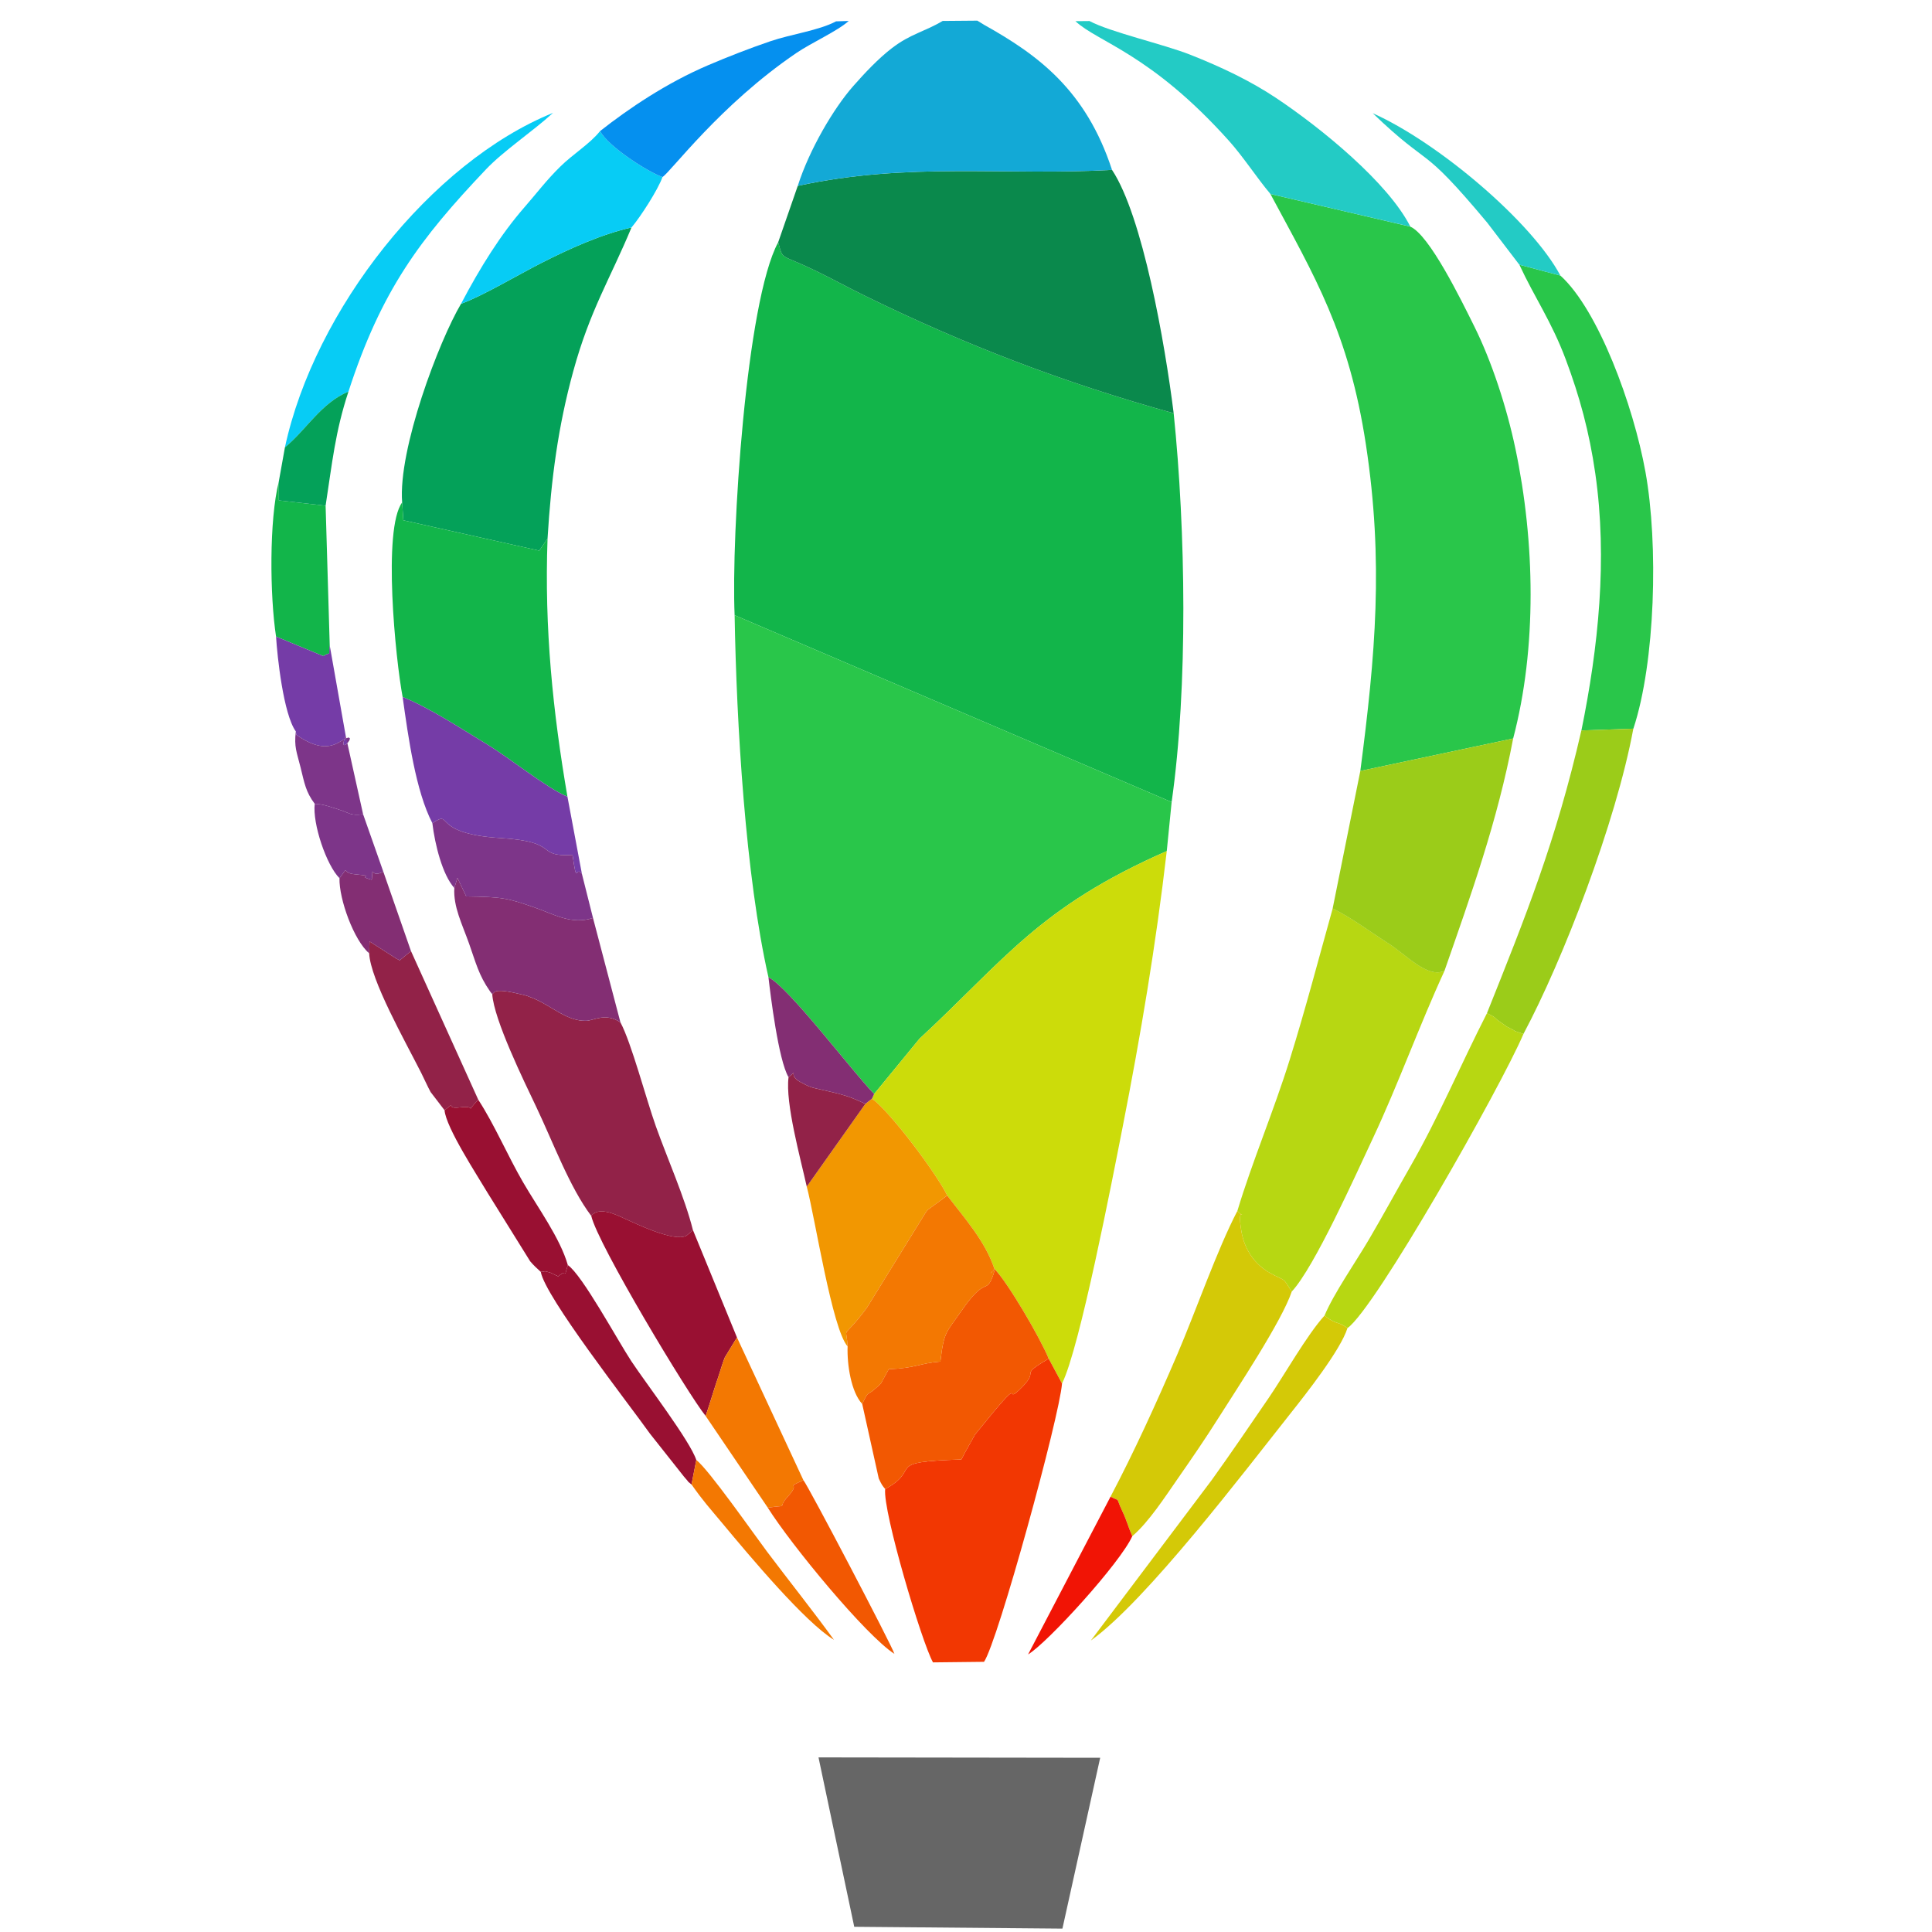 <?xml version="1.0" encoding="UTF-8"?>
<svg xmlns="http://www.w3.org/2000/svg" width="64" height="64" version="1.1" viewBox="0 0 16.933 16.933" xml:space="preserve">
  <defs>
    <style type="text/css">
   
    .fil2 {fill:#0063FD}
    .fil5 {fill:#0085FE}
    .fil3 {fill:#00A6FB}
    .fil1 {fill:#363636}
    .fil4 {fill:#D2D2D2}
    .fil0 {fill:#EDEDED}
   
  </style>
    <style type="text/css">
   
    .fil0 {fill:#040707}
    .fil1 {fill:#FEFEFE}
   
  </style>
    <style type="text/css">
   
    .fil2 {fill:#03A7A8}
    .fil5 {fill:#0E898E}
    .fil4 {fill:#1B6A74}
    .fil9 {fill:#1CB3B3}
    .fil3 {fill:#368489}
    .fil10 {fill:#3BBCBD}
    .fil6 {fill:#529FA5}
    .fil8 {fill:#5CADB7}
    .fil7 {fill:#73D0D0}
    .fil1 {fill:#C4E1E2}
    .fil0 {fill:#E0EEEE}
   
  </style>
    <style type="text/css">
   
    .fil2 {fill:#265787}
    .fil0 {fill:#E67C0D}
    .fil1 {fill:#FFFEFD}
   
  </style>
    <style type="text/css">
   
    .fil0 {fill:black}
    .fil1 {fill:white}
   
  </style>
    <style type="text/css">
   
    .fil0 {fill:#001E36}
    .fil1 {fill:#31A7FE}
   
  </style>
    <style type="text/css">
   
    .fil5 {fill:#04A159}
    .fil20 {fill:#0590EF}
    .fil19 {fill:#07CCF5}
    .fil3 {fill:#0A894C}
    .fil0 {fill:#12B54A}
    .fil7 {fill:#13A9D6}
    .fil14 {fill:#23CBC5}
    .fil1 {fill:#29C64A}
    .fil4 {fill:#666666}
    .fil16 {fill:#753CA7}
    .fil21 {fill:#7D3589}
    .fil18 {fill:#832E73}
    .fil10 {fill:#922248}
    .fil17 {fill:#991032}
    .fil9 {fill:#9BCC19}
    .fil6 {fill:#B7D712}
    .fil2 {fill:#CCDC0A}
    .fil11 {fill:#D4C907}
    .fil22 {fill:#F11405}
    .fil8 {fill:#F23702}
    .fil12 {fill:#F25802}
    .fil13 {fill:#F29701}
    .fil15 {fill:#F37802}
   
  </style>
  </defs>
  <g transform="matrix(.115 0 0 .115 -.287 -1.653)" clip-rule="evenodd" fill-rule="evenodd" image-rendering="optimizeQuality" shape-rendering="geometricPrecision" text-rendering="geometricPrecision">
  
  
   <path class="fil0" d="m58.483 61.26 33.307 14.242c1.257-8.838 1.071-20.706 0.155-29.631-8.413-2.339-15.877-5.199-23.599-8.987-1.289-0.632-2.313-1.205-3.628-1.844-2.868-1.395-2.503-0.763-2.914-2.203-2.454 4.517-3.588 22.325-3.321 28.423z"></path>
   <path class="fil1" d="m61.062 88.855c1.564 0.788 6.259 7.031 8.053 8.896l3.455-4.211c6.495-6.007 9.095-10.023 18.848-14.302l0.372-3.736-33.307-14.242c0.143 8.303 0.825 19.861 2.579 27.595z"></path>
   <path class="fil1" d="m106.17 73.13 11.648-2.474c1.823-6.924 1.664-14.98 0.173-22.081-0.674-3.21-1.823-6.679-3.12-9.295-1.045-2.106-3.432-6.991-4.892-7.634l-10.662-2.487c3.374 6.288 5.981 10.573 7.278 19.094 1.359 8.925 0.726 16.042-0.425 24.877z"></path>
   <path class="fil2" d="m69.115 97.751-0.158 0.352c1.431 1.056 4.919 5.718 5.732 7.384 1.359 1.783 2.888 3.478 3.595 5.589 1.008 1.021 3.482 5.25 4.137 6.845l1.015 1.892c1.344-2.66 3.85-15.63 4.622-19.559 1.364-6.949 2.531-13.854 3.36-21.016-9.753 4.279-12.353 8.295-18.848 14.302z"></path>
   <path class="fil3" d="m63.295 28.54-1.491 4.297c0.411 1.44 0.046 0.808 2.914 2.203 1.315 0.639 2.339 1.212 3.628 1.844 7.722 3.788 15.186 6.648 23.599 8.987-0.67-5.363-2.369-15.043-4.7-18.55-8.211 0.461-15.506-0.616-23.95 1.219z"></path>
   <polygon class="fil4" points="83.466 161.36 86.344 148.34 64.876 148.31 67.6 161.22"></polygon>
   <path class="fil5" d="m37.635 37.523c-1.681 2.832-4.812 11.102-4.49 15.143l0.091 1.361 10.358 2.313 0.632-0.922c0.279-4.588 0.808-8.553 1.96-12.754 1.275-4.652 2.812-7.038 4.439-10.955-2.298 0.517-4.779 1.642-6.873 2.708-1.714 0.872-4.611 2.586-6.117 3.106z"></path>
   <path class="fil6" d="m96.8 106.66c0.814 0.866-0.096-0.75 0.311 1.58 0.243 1.391 1.023 2.512 2.199 3.164 1.249 0.692 0.881 0.222 1.632 1.406 1.731-1.853 4.882-8.91 6.207-11.73 1.894-4.035 3.534-8.587 5.438-12.72-1.289 0.601-2.936-1.235-4.225-2.055-1.531-0.975-2.787-1.947-4.298-2.696-1.1 3.94-2.058 7.614-3.27 11.512-1.222 3.93-2.855 7.752-3.994 11.539z"></path>
   <path class="fil7" d="m63.295 28.54c8.444-1.835 15.739-0.758 23.95-1.219-1.988-6.084-5.647-8.763-9.727-11.044l-0.536-0.329-2.644 0.022c-1.365 0.817-2.45 0.981-3.87 2.074-1.05 0.809-2.069 1.897-2.947 2.893-1.496 1.698-3.346 4.844-4.226 7.603z"></path>
   <path class="fil0" d="m33.181 67.49c2.209 0.911 4.448 2.419 6.406 3.596 1.735 1.044 4.59 3.368 6.155 4.006-1.11-6.477-1.766-12.813-1.516-19.674l-0.632 0.922-10.358-2.313-0.091-1.361c-1.501 2.029-0.505 11.97 0.036 14.824z"></path>
   <path class="fil8" d="m69.957 127.86c-0.191 1.693 2.785 11.669 3.644 13.209l3.89-0.043c1.052-1.529 5.751-18.669 5.945-21.212l-1.015-1.892c-2.341 1.365-0.688 0.779-1.978 2.115-1.784 1.845 0.671-1.672-3.634 3.664l-0.807 1.443c-0.027 0.06-0.178 0.356-0.24 0.461-6.068 0.185-2.921 0.69-5.805 2.255z"></path>
   <path class="fil9" d="m106.17 73.13-2.109 10.483c1.511 0.749 2.767 1.721 4.298 2.696 1.289 0.82 2.936 2.656 4.225 2.055 2.004-5.752 4.036-11.383 5.234-17.708z"></path>
   <path class="fil10" d="m47.556 107.04c0.599-0.774 2.026-0.026 2.532 0.202 0.914 0.41 3.789 1.808 4.719 1.311l0.328-0.269c0.031-0.024 0.103-0.122 0.17-0.165-0.614-2.462-1.975-5.52-2.824-7.906-0.751-2.112-1.87-6.38-2.699-7.917-1.117-0.768-2.042-0.143-2.593-0.124-1.463 0.049-2.58-1.082-3.985-1.688l-0.53-0.208c-0.098-0.03-0.193-0.056-0.295-0.082-2.302-0.567-2.149-0.195-2.367-0.052 0.124 1.942 2.408 6.606 3.344 8.574 1.32 2.777 2.557 6.152 4.2 8.324z"></path>
   <path class="fil1" d="m123.02 70.044 3.96-0.136c1.677-5.077 1.916-14.047 0.922-19.559-0.915-5.075-3.602-12.369-6.483-14.972l-3.127-0.827c1.156 2.497 2.45 4.318 3.537 7.223 1.052 2.811 1.79 5.5 2.249 8.69 0.943 6.547 0.229 13.256-1.058 19.581z"></path>
   <path class="fil11" d="m87.132 128.44c0.823 0.436 0.329-0.093 0.921 1.152 0.308 0.648 0.443 1.201 0.737 1.857 1.239-1.045 2.524-3.031 3.454-4.367 1.085-1.56 2.105-3.044 3.08-4.59 1.363-2.159 4.874-7.437 5.618-9.682-0.751-1.184-0.383-0.714-1.632-1.406-1.176-0.652-1.956-1.773-2.199-3.164-0.407-2.33 0.503-0.714-0.311-1.58-1.539 2.95-3.167 7.639-4.574 10.924-1.588 3.704-3.316 7.483-5.094 10.856z"></path>
   <path class="fil12" d="m68.207 121.37 1.262 5.688c0.245 0.518 0.265 0.518 0.488 0.801 2.884-1.565-0.263-2.07 5.805-2.255 0.062-0.105 0.213-0.401 0.24-0.461l0.807-1.443c4.305-5.336 1.85-1.819 3.634-3.664 1.29-1.336-0.363-0.75 1.978-2.115-0.655-1.595-3.129-5.824-4.137-6.845-0.775 0.975 0.295-0.578-0.114 0.525-0.548 1.476-0.511-0.057-2.389 2.661-1.197 1.731-1.341 1.56-1.615 3.881-1.572 0.122-1.866 0.501-3.936 0.581l-0.596 1.085c-0.05 0.057-0.134 0.132-0.187 0.186-0.053 0.053-0.145 0.119-0.199 0.17-0.709 0.658-0.501 0.078-1.041 1.205z"></path>
   <path class="fil13" d="m68.446 98.502-4.465 6.306c0.643 2.436 1.931 10.839 3.113 12.181-0.101-1.793-0.524-0.271 1.471-2.953l4.473-7.244c0.044-0.062 0.107-0.149 0.156-0.207l1.495-1.098c-0.813-1.666-4.301-6.328-5.732-7.384z"></path>
   <path class="fil14" d="m99.32 29.159 10.662 2.487c-1.689-3.346-6.788-7.506-10.21-9.791-1.969-1.315-4.171-2.363-6.554-3.307-2.033-0.805-6.098-1.722-7.69-2.571l-1.073 0.01c1.708 1.603 5.736 2.464 11.7 9.116 1.094 1.22 2.109 2.8 3.165 4.056z"></path>
   <path class="fil9" d="m115.82 91.594c0.893 0.432 0.387 0.262 1.112 0.738 0.647 0.425 0.023 0.09 0.73 0.453 0.732 0.376-0.291-0.041 0.939 0.391 3.004-5.621 7.047-16.097 8.376-23.268l-3.96 0.136c-1.941 8.452-4.223 14.115-7.197 21.55z"></path>
   <path class="fil15" d="m67.094 116.99c-0.05 1.381 0.267 3.478 1.113 4.381 0.54-1.127 0.332-0.547 1.041-1.205 0.054-0.051 0.146-0.117 0.199-0.17 0.053-0.054 0.137-0.129 0.187-0.186l0.596-1.085c2.07-0.08 2.364-0.459 3.936-0.581 0.274-2.321 0.418-2.15 1.615-3.881 1.878-2.718 1.841-1.185 2.389-2.661 0.409-1.103-0.661 0.45 0.114-0.525-0.707-2.111-2.236-3.806-3.595-5.589l-1.495 1.098c-0.049 0.058-0.112 0.145-0.156 0.207l-4.473 7.244c-1.995 2.682-1.572 1.16-1.471 2.953z"></path>
   <path class="fil16" d="m35.447 77.108c1.642-1.062-0.235 0.802 5.21 1.137 4.637 0.284 2.56 1.453 5.474 1.286 0.349 2.428 0.221 0.782 0.712 1.435l-1.101-5.874c-1.565-0.638-4.42-2.962-6.155-4.006-1.958-1.177-4.197-2.685-6.406-3.596 0.434 3.097 0.996 7.171 2.266 9.618z"></path>
   <path class="fil17" d="m56.275 122.29c0.363-1.066 0.607-1.952 1.007-3.113 0.134-0.391 0.284-0.938 0.454-1.353l0.926-1.519-3.357-8.187c-0.067 0.043-0.139 0.141-0.17 0.165l-0.328 0.269c-0.93 0.497-3.805-0.901-4.719-1.311-0.506-0.228-1.933-0.976-2.532-0.202 0.498 2.17 7.406 13.639 8.719 15.251z"></path>
   <path class="fil18" d="m37.121 82.049c-0.084 1.44 0.591 2.734 1.121 4.231 0.531 1.494 0.734 2.4 1.591 3.633 0.037 0.053 0.113 0.157 0.179 0.228 0.218-0.143 0.065-0.515 2.367 0.052 0.102 0.026 0.197 0.052 0.295 0.082l0.53 0.208c1.405 0.606 2.522 1.737 3.985 1.688 0.551-0.019 1.476-0.644 2.593 0.124l-2.092-7.961c-1.663 0.542-2.986-0.291-4.479-0.807-2.005-0.691-2.386-0.796-5.183-0.834l-0.669-1.411z"></path>
   <path class="fil6" d="m103.44 114.64c0.99 0.767 0.876 0.341 1.751 0.95 2.099-1.453 11.679-18.353 13.412-22.415-1.23-0.432-0.207-0.015-0.939-0.391-0.707-0.363-0.083-0.028-0.73-0.453-0.725-0.476-0.219-0.306-1.112-0.738-2.014 3.949-3.672 7.897-5.815 11.639-1.087 1.898-2.037 3.655-3.174 5.594-1.026 1.748-2.689 4.128-3.393 5.814z"></path>
   <path class="fil19" d="m37.635 37.523c1.506-0.52 4.403-2.234 6.117-3.106 2.094-1.066 4.575-2.191 6.873-2.708 0.665-0.778 2.023-2.879 2.361-3.844-1.108-0.382-4.147-2.328-4.757-3.501-0.799 0.996-2.038 1.725-3.046 2.72-1.078 1.064-1.721 1.942-2.737 3.108-1.769 2.03-3.348 4.545-4.811 7.331z"></path>
   <path class="fil20" d="m48.229 24.364c0.61 1.173 3.649 3.119 4.757 3.501 0.628-0.384 4.367-5.484 10.195-9.447 1.16-0.789 3.144-1.675 3.998-2.446l-0.965 0.03c-1.317 0.701-3.414 0.971-5.024 1.521-1.59 0.543-3.21 1.174-4.741 1.828-3.132 1.338-6.025 3.284-8.22 5.013z"></path>
   <path class="fil19" d="m24.21 48.47c1.641-1.345 2.746-3.38 4.843-4.252 2.513-7.734 5.441-11.626 10.481-16.937 1.355-1.427 3.517-2.852 5.11-4.305-9.29 3.757-18.181 15.016-20.434 25.494z"></path>
   <path class="fil21" d="m37.121 82.049 0.238-0.767 0.669 1.411c2.797 0.038 3.178 0.143 5.183 0.834 1.493 0.516 2.816 1.349 4.479 0.807l-0.847-3.368c-0.491-0.653-0.363 0.993-0.712-1.435-2.914 0.167-0.837-1.002-5.474-1.286-5.445-0.335-3.568-2.199-5.21-1.137 0.195 1.643 0.774 3.949 1.674 4.941z"></path>
   <path class="fil11" d="m105.19 115.59c-0.875-0.609-0.761-0.183-1.751-0.95-1.34 1.479-3.074 4.551-4.244 6.262-1.478 2.161-2.894 4.241-4.335 6.25l-9.227 12.253c4.247-3.049 11.751-12.941 15.176-17.259 1.208-1.523 3.869-4.896 4.381-6.556z"></path>
   <path class="fil0" d="m23.534 62.887 3.601 1.489c0.659-0.425 0.37 0.173 0.49-0.814l-0.314-10.648-3.564-0.403-4e-3 -1.434c-0.739 2.948-0.685 8.689-0.209 11.81z"></path>
   <path class="fil15" d="m56.275 122.29 4.736 6.988c1.789-0.267 0.598 0.168 1.537-0.86 1.076-1.178-0.341-0.543 1.177-1.236l-5.063-10.877-0.926 1.519c-0.17 0.415-0.32 0.962-0.454 1.353-0.4 1.161-0.644 2.047-1.007 3.113z"></path>
   <path class="fil10" d="m30.63 87.026c0.096 2.027 2.74 6.69 3.971 9.124 0.242 0.479 0.467 1.004 0.715 1.455l1.059 1.382c1.013-0.78-0.049-0.057 1.168-0.215 1.482-0.192 0.237 0.611 1.403-0.585l-5.129-11.33-0.859 0.709c-0.072-0.051-0.186-0.098-0.235-0.123l-2.062-1.318z"></path>
   <path class="fil17" d="m43.711 111.31c0.333 1.902 6.646 9.98 8.323 12.331l2.584 3.265c0.639 0.717 0.034 0.134 0.58 0.609l0.365-1.867c-0.459-1.436-3.833-5.843-4.945-7.523-1.023-1.545-3.757-6.603-4.847-7.335-0.39 1.241 0.131 0.134-0.737 0.86l-0.608-0.288c-0.599-0.174-0.308-0.055-0.715-0.052z"></path>
   <path class="fil17" d="m36.375 98.987c0.115 1.336 2.496 4.969 3.301 6.328l3.224 5.183c0.055 0.065 0.128 0.147 0.184 0.208 0.057 0.063 0.145 0.148 0.199 0.204l0.428 0.398c0.407-3e-3 0.116-0.122 0.715 0.052l0.608 0.288c0.868-0.726 0.347 0.381 0.737-0.86-0.584-2.05-2.29-4.379-3.414-6.316-1.159-1.997-2.196-4.426-3.411-6.285-1.166 1.196 0.079 0.393-1.403 0.585-1.217 0.158-0.155-0.565-1.168 0.215z"></path>
   <path class="fil12" d="m61.011 129.28c1.778 2.836 7.48 9.75 9.65 11.14-0.167-0.592-6.589-12.851-6.936-13.236-1.518 0.693-0.101 0.058-1.177 1.236-0.939 1.028 0.252 0.593-1.537 0.86z"></path>
   <path class="fil18" d="m62.593 96.472c0.857-0.685-0.129-0.2 0.878 0.353 0.772 0.423 0.847 0.42 1.649 0.601 1.672 0.376 2.119 0.504 3.326 1.076l0.511-0.399 0.158-0.352c-1.794-1.865-6.489-8.108-8.053-8.896 0.152 1.323 0.76 6.322 1.531 7.617z"></path>
   <path class="fil16" d="m25.041 70.117 0.037 0.259c1.126 0.781 2.247 1.21 3.317 0.533 1.815-1.149-0.319 1.414 0.448-0.46l-1.218-6.887c-0.12 0.987 0.169 0.389-0.49 0.814l-3.601-1.489c0.093 1.518 0.561 5.916 1.507 7.23z"></path>
   <path class="fil5" d="m24.21 48.47-0.467 2.607 4e-3 1.434 3.564 0.403c0.501-3.241 0.729-5.633 1.742-8.696-2.097 0.872-3.202 2.907-4.843 4.252z"></path>
   <path class="fil10" d="m63.981 104.81 4.465-6.306c-1.207-0.572-1.654-0.7-3.326-1.076-0.802-0.181-0.877-0.178-1.649-0.601-1.007-0.553-0.021-1.038-0.878-0.353-0.259 1.958 0.917 6.209 1.388 8.336z"></path>
   <path class="fil22" d="m88.79 131.45c-0.294-0.656-0.429-1.209-0.737-1.857-0.592-1.245-0.098-0.716-0.921-1.152l-6.284 12.023c1.515-0.914 7.061-7.02 7.942-9.014z"></path>
   <path class="fil14" d="m118.29 34.55 3.127 0.827c-2.169-4.088-9.306-10.146-14.302-12.375 4.568 4.38 3.516 2.107 8.728 8.344z"></path>
   <path class="fil18" d="m30.63 87.026 0.031-0.901 2.062 1.318c0.049 0.025 0.163 0.072 0.235 0.123l0.859-0.709-2.111-6.06c-1.044 0.602-0.749-0.709-0.876 0.626-1.395-0.366 0.631-0.224-1.317-0.422-1.071-0.108-0.336-0.736-1.145 0.301-0.039 1.609 1.109 4.754 2.262 5.724z"></path>
   <path class="fil21" d="m26.482 75.632c0.644 0.046 0.868 0.132 1.75 0.41 1.02 0.322 0.908 0.501 1.938 0.393l-1.327-5.986c-0.767 1.874 1.367-0.689-0.448 0.46-1.07 0.677-2.191 0.248-3.317-0.533l-0.037-0.259c-0.142 1.195 0.069 1.564 0.361 2.742 0.293 1.189 0.4 1.884 1.08 2.773z"></path>
   <path class="fil21" d="m28.368 81.302c0.809-1.037 0.074-0.409 1.145-0.301 1.948 0.198-0.078 0.056 1.317 0.422 0.127-1.335-0.168-0.024 0.876-0.626l-1.536-4.362c-1.03 0.108-0.918-0.071-1.938-0.393-0.882-0.278-1.106-0.364-1.75-0.41-0.181 1.519 0.894 4.685 1.886 5.67z"></path>
   <path class="fil15" d="m55.198 127.51c0.935 1.327 1.334 1.736 2.379 2.992 2.08 2.499 6.284 7.519 8.478 8.848-1.565-2.163-3.454-4.529-5.107-6.729-0.979-1.304-4.441-6.258-5.385-6.978z"></path>
  
 </g>
</svg>
